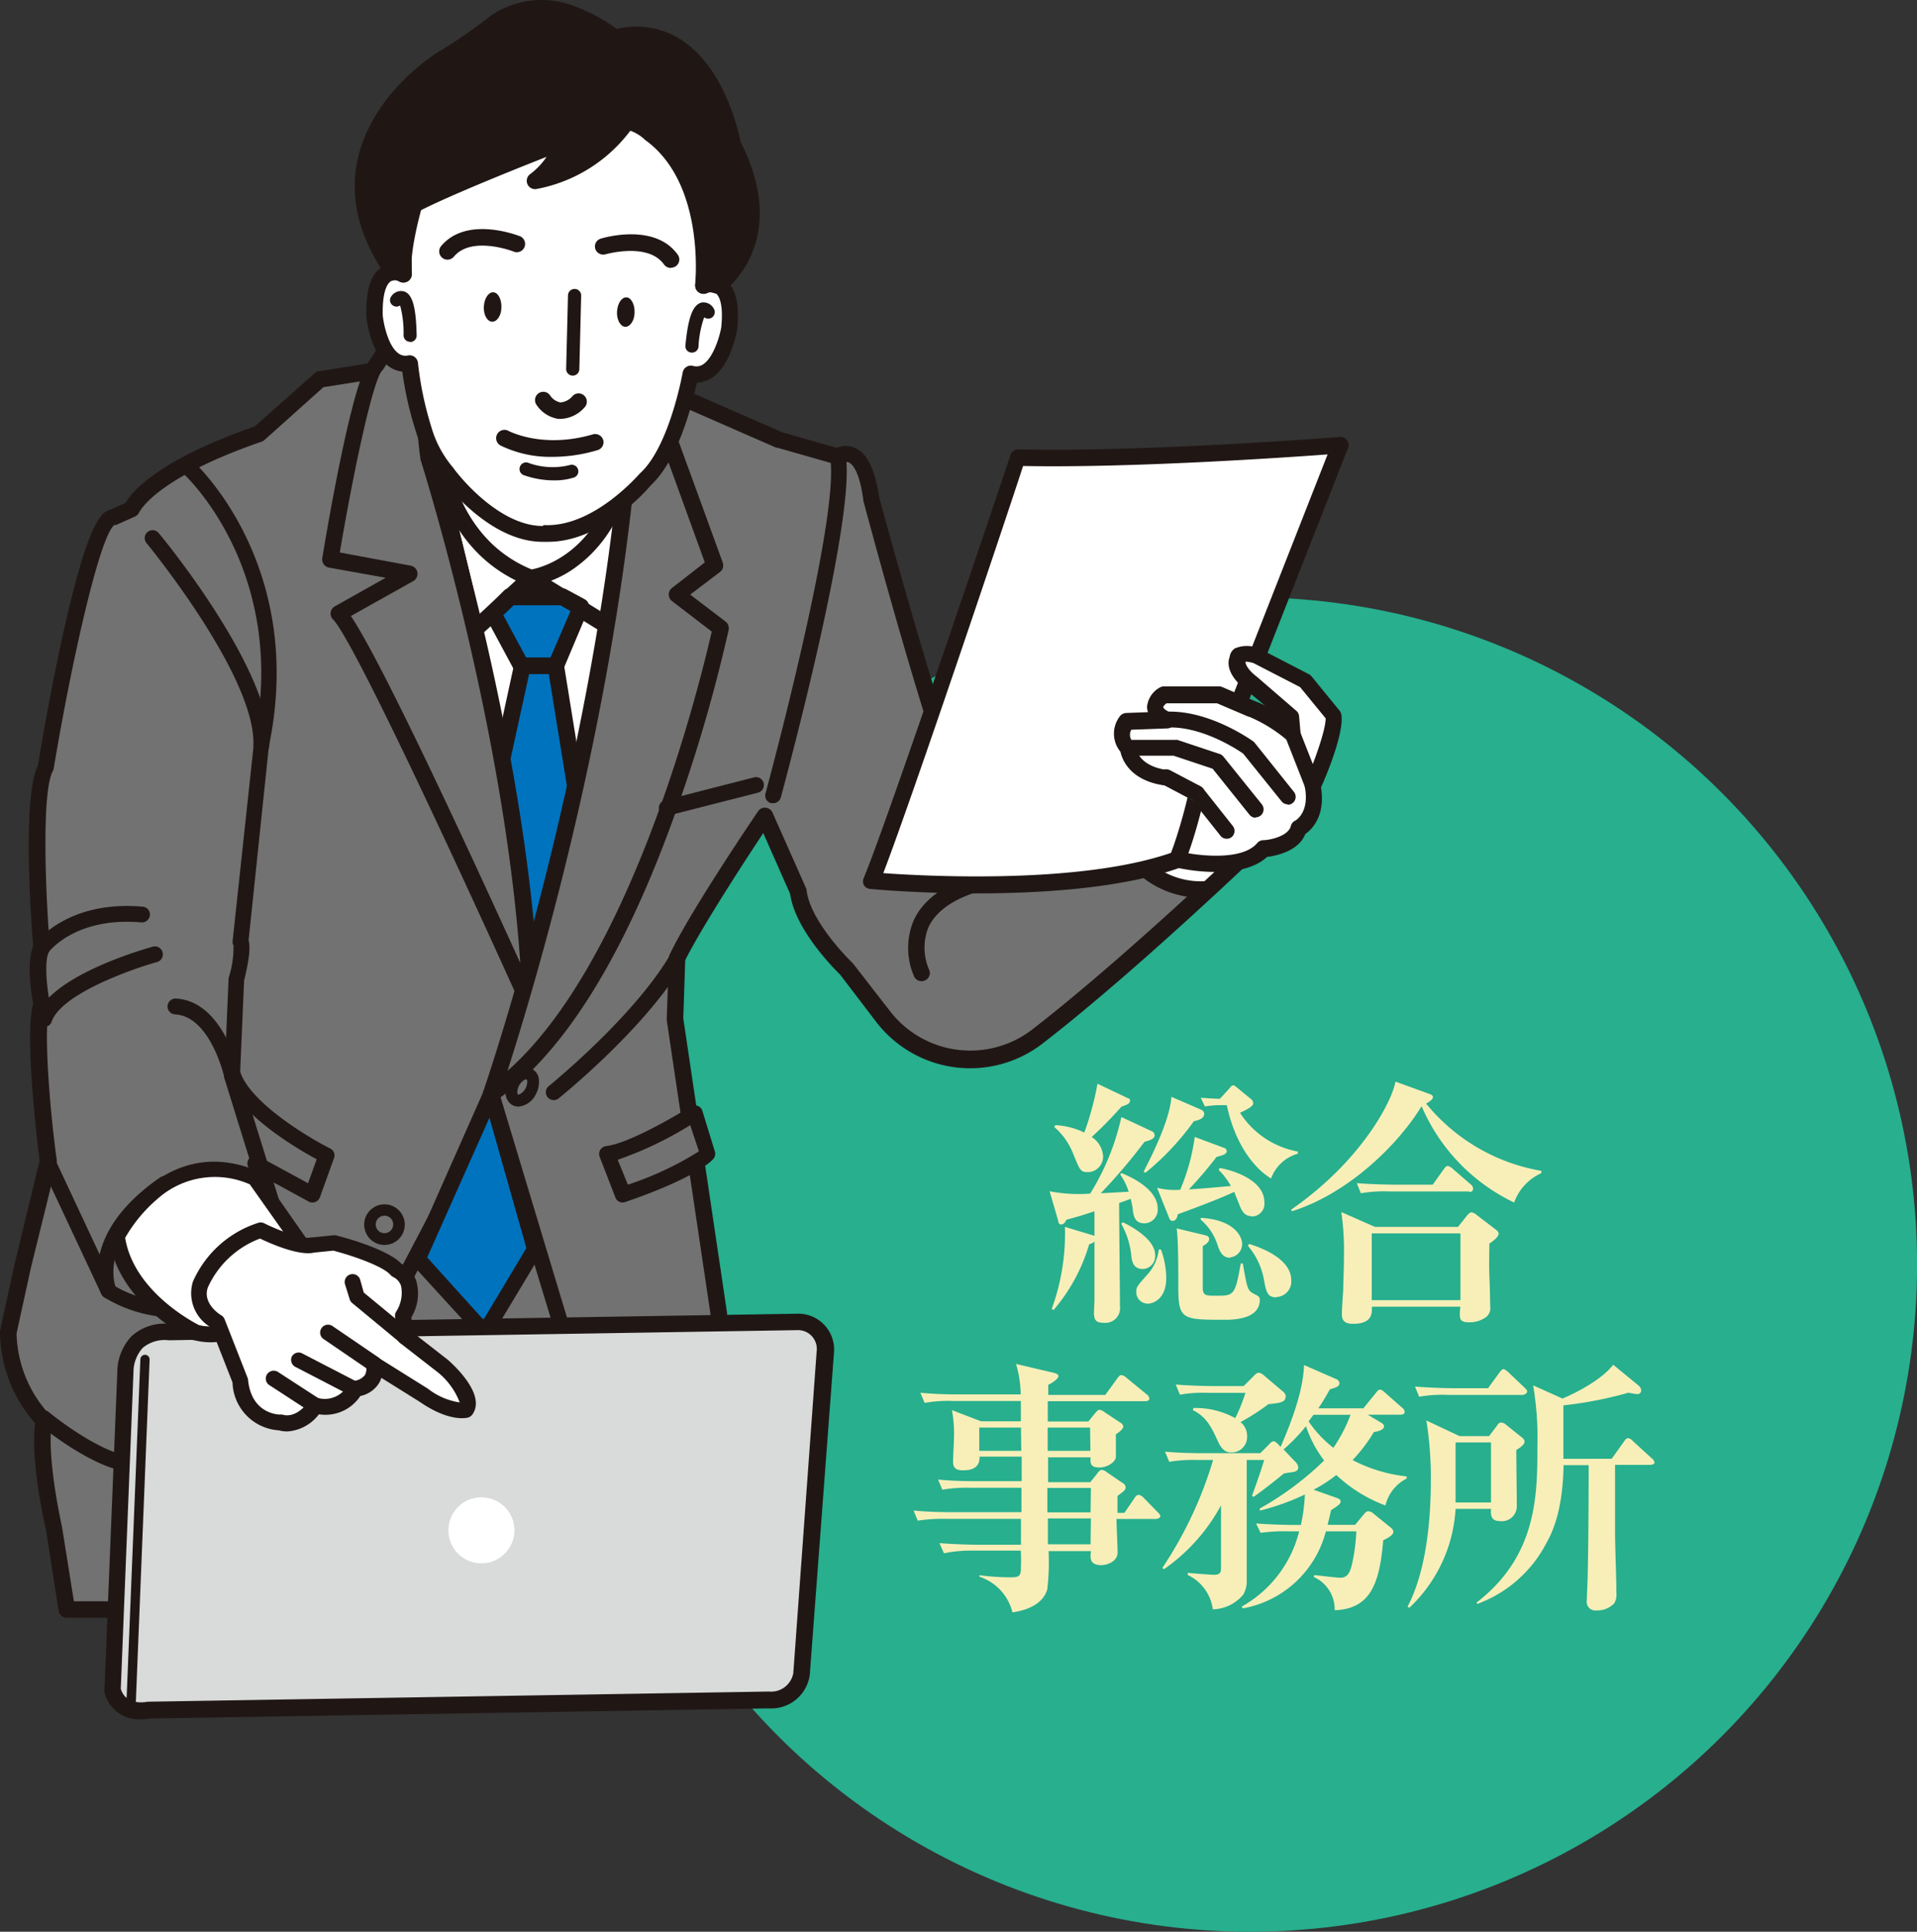 <svg xmlns="http://www.w3.org/2000/svg" xmlns:xlink="http://www.w3.org/1999/xlink" viewBox="0 0 188.87 190.28"><rect x="0" y="0" width="188.87" height="190.28" fill="#333333" stroke="none"/><defs><style>.cls-1{fill:none;}.cls-2{fill:#27af8e;}.cls-3{fill:#727272;}.cls-4{fill:#201715;}.cls-5{fill:#fff;}.cls-6{clip-path:url(#clip-path);}.cls-7{fill:#0073bf;}.cls-8{fill:#d9dada;}.cls-9{fill:#f8efb8;}</style><clipPath id="clip-path"><path class="cls-1" d="M52.29,99.14A298.4,298.4,0,0,0,41.71,42.2l21.49.52S55.17,92.55,52.29,99.14Z"/></clipPath></defs><g id="レイヤー_2" data-name="レイヤー 2"><g id="レイヤー_1-2" data-name="レイヤー 1"><circle class="cls-2" cx="123.16" cy="124.56" r="65.72"/><path class="cls-3" d="M25.52,42.72l6-5.35,11.73-1.85L66.91,39l9.88,4.32L82.56,45s2.47-1.85,3.29,4.12c0,0,9.27,34.59,12.15,36.85,0,0,13.64-5.81,14.46-2.72l12.36-1.09s-12.89,12.43-22.57,19.93a10.84,10.84,0,0,1-15.2-1.92l-3.67-4.73s-4.32-4.11-4.73-7.61l-3.3-7.42s-6.59,9.68-8.65,14l-.2,6,4.32,29-2.47,25.74-.41,3.39H6.58l-1.23-7.92s-1.65-7-1-10.71a13,13,0,0,1-3.5-8.65l1.44-6.59,2.47-10.29s-1.65-13-.62-15.45c0,0-.82-4.11,0-5.55,0,0-1.23-14.83.41-17.71,0,0,3.91-24.09,6.59-24.71L13,50.14S14.2,46.64,25.52,42.72Z"/><path class="cls-4" d="M67.94,159.36H6.58a.83.83,0,0,1-.81-.69l-1.23-7.93c-.06-.22-1.56-6.67-1.09-10.56A13.74,13.74,0,0,1,0,131.26a.88.88,0,0,1,0-.17l1.44-6.59L3.9,114.33c-.23-1.84-1.51-12.51-.63-15.45-.19-1-.67-4.07,0-5.66-.19-2.29-1.1-14.66.46-17.81.15-.92,1.08-6.48,2.27-12,2.65-12.28,4.06-13,4.84-13.19l1.51-.67C13,48.45,15.48,45.35,25.1,42L31,36.76a.81.81,0,0,1,.42-.19L43.1,34.71h.25L67,38.21a.83.83,0,0,1,.21.06l9.83,4.3,5.39,1.54a2.21,2.21,0,0,1,1.78,0c1.23.51,2,2.11,2.41,4.87C90.05,61.61,96,81.84,98.21,85c2.75-1.14,11.29-4.49,14-3.15a2.08,2.08,0,0,1,.69.54l11.82-1a.8.8,0,0,1,.81.48.83.83,0,0,1-.17.92c-.13.13-13,12.55-22.64,20a11.67,11.67,0,0,1-16.34-2.06L82.77,96c-.49-.48-4.42-4.38-4.92-7.94l-2.65-6c-1.79,2.7-6,9.16-7.69,12.52l-.19,5.73,4.31,29a.67.67,0,0,1,0,.2l-2.47,25.73-.41,3.42A.82.82,0,0,1,67.94,159.36ZM7.28,157.73H67.22l.32-2.68L70,129.43,65.69,100.5a.76.76,0,0,1,0-.15l.21-6a.76.76,0,0,1,.08-.33c2.06-4.33,8.44-13.71,8.71-14.11a.79.79,0,0,1,.74-.35.83.83,0,0,1,.68.48l3.29,7.41a.73.73,0,0,1,.07.24c.37,3.16,4.44,7.08,4.48,7.12l.09.09,3.67,4.73a10,10,0,0,0,14,1.77c7.49-5.79,17-14.66,20.82-18.26l-10,.88a.81.81,0,0,1-.86-.6s0-.08-.15-.14c-1.68-.82-8.74,1.5-13.21,3.4a.81.81,0,0,1-.82-.1c-3-2.32-10.88-31.47-12.44-37.29a.36.36,0,0,0,0-.1c-.41-3-1.19-3.54-1.42-3.64a.66.66,0,0,0-.59.07.83.83,0,0,1-.7.12l-5.76-1.64-.1,0-9.79-4.28L43.24,36.34l-11.38,1.8-5.79,5.19a.81.81,0,0,1-.28.17c-10.58,3.65-12,6.9-12.06,6.93a.86.86,0,0,1-.43.45l-1.86.83-.15,0c-1.39.85-4.19,13.14-6,24a.79.79,0,0,1-.1.27C4.12,78,4.45,87.67,4.92,93.31a.77.77,0,0,1-.1.47c-.46.81-.23,3.41.09,5a.79.79,0,0,1,0,.48c-.69,1.65,0,10.09.68,15a1,1,0,0,1,0,.3L3.05,124.86l-1.42,6.49a12.21,12.21,0,0,0,3.26,8,.81.81,0,0,1,.23.72c-.58,3.5,1,10.32,1,10.39Zm18.24-115h0Z"/><path class="cls-5" d="M52.29,99.14A298.4,298.4,0,0,0,41.71,42.2l21.49.52S55.17,92.55,52.29,99.14Z"/><path class="cls-4" d="M52.29,100h-.14a.82.82,0,0,1-.67-.75A300.7,300.7,0,0,0,40.93,42.43a.77.77,0,0,1,.13-.72.85.85,0,0,1,.67-.32l21.49.52a.79.79,0,0,1,.61.29.81.81,0,0,1,.18.65c-.33,2-8.08,50-11,56.62A.82.82,0,0,1,52.29,100ZM42.8,43.05A306.87,306.87,0,0,1,52.73,94.9c3.1-12.3,8.55-45.42,9.52-51.38Z"/><path class="cls-4" d="M47.14,62.48a.79.79,0,0,1-.6-.26.82.82,0,0,1,.05-1.15l5.15-4.74a.81.81,0,0,1,1-.09l7,4.32A.82.82,0,1,1,58.86,62l-6.47-4L47.7,62.27A.85.85,0,0,1,47.14,62.48Z"/><g class="cls-6"><polygon class="cls-7" points="51.47 65.78 48.59 60.43 50.23 58.78 55.38 58.78 57.23 59.81 54.76 65.58 51.47 65.78"/><path class="cls-4" d="M51.47,66.6a.81.81,0,0,1-.72-.43l-2.88-5.35a.8.8,0,0,1,.14-1l1.64-1.64a.82.82,0,0,1,.58-.24h5.15a.82.82,0,0,1,.4.1l1.85,1a.81.81,0,0,1,.35,1L55.51,65.9a.82.82,0,0,1-.7.49l-3.29.21Zm-1.88-6,2.35,4.36,2.27-.14,2-4.63-1-.57h-4.6Z"/><path class="cls-7" d="M57,79.58l-2.27-14H51.47l-2.06,9.47,3.09,26.77S56.82,85.55,57,79.58Z"/><path class="cls-4" d="M52.5,102.63h-.06a.81.81,0,0,1-.75-.72L48.6,75.14a.77.77,0,0,1,0-.26l2.06-9.47a.81.81,0,0,1,.8-.65h3.29a.83.83,0,0,1,.81.69l2.26,14a.86.86,0,0,1,0,.16c-.2,6-4.38,21.75-4.55,22.42A.82.82,0,0,1,52.5,102.63ZM50.23,75.09,52.8,97.32c1.28-5.2,3.25-13.73,3.41-17.69L54.07,66.4H52.13Z"/></g><path class="cls-4" d="M52.29,100h-.14a.82.82,0,0,1-.67-.75A300.7,300.7,0,0,0,40.93,42.43a.77.77,0,0,1,.13-.72.85.85,0,0,1,.67-.32l21.49.52a.79.79,0,0,1,.61.29.81.81,0,0,1,.18.65c-.33,2-8.08,50-11,56.62A.82.82,0,0,1,52.29,100ZM42.8,43.05A306.87,306.87,0,0,1,52.73,94.9c3.1-12.3,8.55-45.42,9.52-51.38Z"/><path class="cls-3" d="M42.2,45s9.27,29,10.09,54.15c0,0-16.27-36.24-18.94-38.71l7-3.91-7.83-1.44s2.89-17.5,4.53-19.15l1.86-2.88,2.67,2.06S41.79,42.52,42.2,45Z"/><path class="cls-4" d="M52.29,100a.82.82,0,0,1-.74-.48C45,85,34.67,62.76,32.79,61A.82.82,0,0,1,33,59.72l5-2.81-5.59-1a.82.82,0,0,1-.66-.93c.68-4.11,3-17.5,4.68-19.51l1.82-2.83a.79.79,0,0,1,.55-.37.83.83,0,0,1,.64.16l2.67,2.06a.81.81,0,0,1,.32.62c0,.08.21,7.28.6,9.72.46,1.48,9.31,29.9,10.11,54.31a.83.83,0,0,1-.63.83ZM34.57,60.68c3.22,4.76,12.6,25.18,16.69,34.18-1.62-23.64-9.75-49.35-9.84-49.62a.5.5,0,0,1,0-.12c-.37-2.19-.57-8-.62-9.6l-1.67-1.28-1.37,2.13a.76.76,0,0,1-.11.14c-.89.9-2.78,9.67-4.17,17.91l7,1.3a.82.82,0,0,1,.25,1.51Z"/><path class="cls-3" d="M64.44,39.22l6,16.48L66.7,58.58,71,61.87s-7.41,35.42-22.65,45.92c0,0,10.71-30.68,13.59-63.62Z"/><path class="cls-4" d="M48.38,108.6a.83.83,0,0,1-.5-.16.82.82,0,0,1-.27-.92c.1-.31,10.7-31,13.55-63.43a.6.6,0,0,1,.08-.29l2.47-4.94a.8.8,0,0,1,.78-.45.83.83,0,0,1,.72.54l6,16.47a.82.82,0,0,1-.27.92L68,58.57l3.48,2.65a.83.83,0,0,1,.31.82,152.63,152.63,0,0,1-5.65,19.14c-5,13.65-10.88,22.83-17.34,27.28A.78.78,0,0,1,48.38,108.6ZM62.77,44.39C60.37,71.54,52.6,97.4,50,105.48c12.48-11,19.19-39.16,20.12-43.27l-3.91-3a.82.82,0,0,1-.32-.65.8.8,0,0,1,.31-.64l3.24-2.52L64.32,41.29Z"/><path class="cls-5" d="M42.82,39.43s-1,13.38,9.47,17.5c0,0,8.24-1,9.68-12.76Z"/><path class="cls-4" d="M52.29,57.75a.8.8,0,0,1-.3-.06C41.06,53.4,42,39.51,42,39.37a.8.8,0,0,1,.33-.6.82.82,0,0,1,.68-.13l19.14,4.73a.83.83,0,0,1,.62.9c-.78,6.34-3.53,9.66-5.69,11.33a10.48,10.48,0,0,1-4.7,2.14ZM43.61,40.47c0,3,.76,12.33,8.77,15.62,1.19-.23,7.24-1.87,8.68-11.31Z"/><path class="cls-4" d="M54.19,39.46h-.26A3.16,3.16,0,0,1,51.76,38a.82.82,0,0,1,1.38-.87,1.51,1.51,0,0,0,1,.66,1.66,1.66,0,0,0,1.25-.66.82.82,0,1,1,1.17,1.14A3.27,3.27,0,0,1,54.19,39.46Z"/><path class="cls-5" d="M69.3,28.08l.41-4.51c0-7.48-3.36-11.16-7-12.94A17.79,17.79,0,0,0,55.22,9c-4.52-.3-14.51.52-15.54,13.4L39.74,27s-3-1.62-2.87,4.08c0,0,.5,5.25,3.46,4.73a33.64,33.64,0,0,0,1.38,6.44A11.69,11.69,0,0,0,44,46.47s4.43,6.14,9.57,6.07c5.33.29,10-5.32,10-5.32C66.71,44.38,68,36.81,68,36.81c2.91.74,3.81-4.45,3.81-4.45C72.41,26.69,69.3,28.08,69.3,28.08Z"/><path class="cls-4" d="M54,53.37l-.45,0h-.1c-5.22,0-9.6-5.74-10.05-6.35a12.31,12.31,0,0,1-2.43-4.54,33.28,33.28,0,0,1-1.33-5.87,2.86,2.86,0,0,1-1.4-.57c-1.76-1.35-2.12-4.55-2.15-4.92-.06-2.59.45-4.16,1.58-4.84a2.17,2.17,0,0,1,1.27-.33l0-3.5v-.07C40,8.68,50.71,7.9,55.28,8.21A18.7,18.7,0,0,1,63,9.89c3.4,1.65,7.46,5.36,7.49,13.67v.08l-.31,3.48a2.36,2.36,0,0,1,1.24.42c1.07.77,1.46,2.37,1.21,4.9-.07.42-.66,3.59-2.52,4.8a3,3,0,0,1-1.45.46c-.43,2-1.82,7.59-4.53,10.09C63.67,48.36,59.25,53.37,54,53.37Zm-.42-1.65c4.91.26,9.35-5,9.39-5l.08-.09c2.9-2.61,4.2-9.87,4.21-9.94a.81.81,0,0,1,.36-.54.79.79,0,0,1,.65-.11,1.19,1.19,0,0,0,1-.15c1.07-.7,1.67-2.92,1.79-3.65.25-2.47-.29-3.17-.54-3.35a1,1,0,0,0-.88,0,.82.82,0,0,1-.8-.1.8.8,0,0,1-.33-.73l.4-4.47c0-6-2.24-10.07-6.57-12.17a17.12,17.12,0,0,0-7.1-1.52c-5.12-.34-13.77.85-14.73,12.61l.07,4.49a.83.83,0,0,1-.4.71.81.81,0,0,1-.81,0h0a1,1,0,0,0-.87,0c-.26.17-.85.82-.79,3.36.07.73.49,2.94,1.51,3.71a1.16,1.16,0,0,0,1,.23.81.81,0,0,1,.64.16.83.83,0,0,1,.32.57A33.06,33.06,0,0,0,42.48,42a10.72,10.72,0,0,0,2.11,4l.07.08c0,.06,4.2,5.73,8.81,5.73Z"/><path class="cls-5" d="M39.07,29.56s1.22-1.73,1.34,3.46"/><path class="cls-4" d="M40.41,33.67a.64.64,0,0,1-.65-.64,10.3,10.3,0,0,0-.34-2.94.63.63,0,0,1-.71,0,.62.62,0,0,1-.17-.88,1.15,1.15,0,0,1,1.25-.51c.84.25,1.2,1.51,1.26,4.33a.64.64,0,0,1-.63.66Z"/><path class="cls-4" d="M39.74,27l-1.26-.62h0C30.11,13.77,43.79,5.68,43.79,5.68a50.7,50.7,0,0,0,5.07-3.52c5.35-3.77,11.72,1.57,11.72,1.57C69.94,1.42,72.2,14.17,72.2,14.17c4.94,9.6-1.45,13.93-1.45,13.93-1.49-.46-1.45,0-1.45,0s1.16-10.36-5.24-15a4.78,4.78,0,0,0-4.2-1.25s-3.56-2.88-8.5,0c0,0-9.72,7-10.43,7.75C40.93,19.61,39.48,24.32,39.74,27Z"/><path class="cls-4" d="M70.75,28.92a.67.67,0,0,1-.24,0,4.58,4.58,0,0,0-.7-.17.73.73,0,0,1-.52.18.8.8,0,0,1-.8-.74.74.74,0,0,1,0-.21c.08-.79.8-10.06-4.91-14.18l-.1-.09a4,4,0,0,0-3.42-1,.79.79,0,0,1-.71-.16c-.13-.1-3.2-2.45-7.54.07-3.52,2.55-9.13,6.65-10.17,7.52-.26.93-1.3,4.68-1.09,6.81a.82.82,0,0,1-1.17.81l-1.27-.62a.92.92,0,0,1-.31-.28c-2.52-3.79-3.38-7.57-2.54-11.26C36.76,9,43.1,5.14,43.37,5a47.7,47.7,0,0,0,5-3.47A8.93,8.93,0,0,1,57,.77a16,16,0,0,1,3.76,2.08,8.2,8.2,0,0,1,6.39,1.09c4.24,2.76,5.61,9,5.81,10,5.1,10.05-1.7,14.82-1.77,14.87A.86.86,0,0,1,70.75,28.92Zm-.56-1.8.39.09c1.12-1,4.87-4.92.89-12.66a1,1,0,0,1-.08-.24c0-.06-1.19-6.46-5.11-9a6.78,6.78,0,0,0-5.5-.77.81.81,0,0,1-.72-.17c-.06-.05-6-4.9-10.73-1.53a48,48,0,0,1-5.18,3.58s-6,3.6-7.3,9.49c-.7,3.11,0,6.34,2.07,9.61a32.47,32.47,0,0,1,1.23-6.14.73.73,0,0,1,.19-.33c.73-.74,8.91-6.66,10.55-7.84l.06,0c4.54-2.66,8-.88,9.09-.18a5.65,5.65,0,0,1,4.55,1.5C70.09,16.49,70.3,24.28,70.19,27.12Z"/><path class="cls-4" d="M66.09,26.39a.8.8,0,0,1-.67-.34c-1.58-2.21-5.73-1-5.77-1a.82.82,0,0,1-1-.54.8.8,0,0,1,.53-1c.22-.07,5.32-1.6,7.59,1.57a.81.81,0,0,1-.66,1.29Z"/><path class="cls-4" d="M62.52,30.78c0,.8-.45,1.43-.92,1.41s-.85-.68-.81-1.48.44-1.43.92-1.42S62.55,30,62.52,30.78Z"/><path class="cls-4" d="M44.09,25.58a.78.78,0,0,1-.52-.19.81.81,0,0,1-.11-1.15c2.51-3,7.48-1.07,7.69-1a.82.82,0,1,1-.6,1.52s-4.09-1.57-5.83.52A.85.85,0,0,1,44.09,25.58Z"/><path class="cls-4" d="M49.4,30.28c0,.8-.44,1.43-.92,1.41s-.85-.68-.81-1.48.44-1.43.92-1.42S49.43,29.48,49.4,30.28Z"/><path class="cls-4" d="M55.26,41.26H55a3.16,3.16,0,0,1-2.16-1.41.82.82,0,0,1,.25-1.13.81.81,0,0,1,1.12.25,1.61,1.61,0,0,0,1,.67A1.73,1.73,0,0,0,56.42,39a.81.81,0,1,1,1.17,1.13A3.27,3.27,0,0,1,55.26,41.26Z"/><path class="cls-5" d="M69.77,30.73s-1.09-1.82-1.6,3.35"/><path class="cls-4" d="M68.17,34.73h-.06a.63.63,0,0,1-.58-.7c.27-2.81.73-4,1.59-4.23a1.16,1.16,0,0,1,1.21.61.66.66,0,0,1-.22.89.65.65,0,0,1-.73-.05,10.05,10.05,0,0,0-.56,2.9A.64.64,0,0,1,68.17,34.73Z"/><line class="cls-4" x1="56.59" y1="29.12" x2="56.41" y2="36.34"/><path class="cls-4" d="M56.41,37h0a.65.65,0,0,1-.63-.66l.18-7.23a.65.65,0,0,1,1.3,0l-.18,7.22A.65.65,0,0,1,56.41,37Z"/><path class="cls-4" d="M54.5,45a11.23,11.23,0,0,1-5.13-1.09.82.82,0,1,1,.79-1.43c.06,0,3.32,1.75,8.27.3a.83.83,0,0,1,1,.56.81.81,0,0,1-.56,1A15.49,15.49,0,0,1,54.5,45Z"/><path class="cls-5" d="M51.91,46.23a7.75,7.75,0,0,0,4.38.2"/><path class="cls-4" d="M54.57,47.32a9,9,0,0,1-2.89-.49.65.65,0,1,1,.45-1.21,7,7,0,0,0,4,.19.65.65,0,0,1,.82.42.64.64,0,0,1-.42.81A6.25,6.25,0,0,1,54.57,47.32Z"/><path class="cls-4" d="M63.41,8.75s-2.47,7.62-10.71,9.06a8.63,8.63,0,0,0,2.89-3.91s-14,5.35-16.06,7l7.2-12.77S62.76,4.41,63.41,8.75Z"/><path class="cls-4" d="M39.53,21.72a.83.83,0,0,1-.72-1.22L46,7.73a.79.79,0,0,1,.53-.39c1.31-.31,12.92-2.91,16.5-.48a2.58,2.58,0,0,1,1.17,1.77.92.92,0,0,1,0,.37,15,15,0,0,1-11.35,9.62.82.82,0,0,1-.59-1.49,6.9,6.9,0,0,0,1.59-1.68c-4.64,1.82-12.43,5-13.81,6.09A.77.77,0,0,1,39.53,21.72ZM47.26,8.85l-5.61,10c4.45-2.13,12.51-5.23,13.64-5.66a.8.8,0,0,1,.87.18.83.83,0,0,1,.19.87,10.77,10.77,0,0,1-1.06,2A13.56,13.56,0,0,0,62.56,8.7a1,1,0,0,0-.43-.49C59.68,6.54,50.89,8,47.26,8.85Z"/><path class="cls-4" d="M76.18,79.12l-.21,0a.78.78,0,0,1-.54-1c.07-.27,7.35-27.08,6.36-33a.78.78,0,0,1,.64-.9.77.77,0,0,1,.89.64c1.05,6.27-6.09,32.57-6.39,33.69A.78.78,0,0,1,76.18,79.12Z"/><path class="cls-4" d="M27.58,122a.77.77,0,0,1-.74-.55l-4.73-15.23a.84.84,0,0,1,0-.27l.41-9.47a.4.4,0,0,1,0-.15A9.36,9.36,0,0,0,23,93.12a.75.75,0,0,1-.08-.44L25,73.32a.25.25,0,0,1,0-.08c3.56-17-6.86-26.55-7-26.64a.79.79,0,0,1-.07-1.1.78.78,0,0,1,1.1-.06c.11.1,11.19,10.17,7.46,28.08l-2,19.12c.16.54.14,1.6-.44,3.94l-.4,9.25,4.7,15.11a.78.78,0,0,1-.52,1A.59.59,0,0,1,27.58,122ZM23.12,93.31Zm0,0,0,0Zm0,0Z"/><path class="cls-4" d="M25.73,74.18h0a.78.78,0,0,1-.76-.8c.2-6.83-10.43-19.75-10.53-19.88a.77.77,0,1,1,1.19-1c.46.54,11.11,13.5,10.9,20.92A.78.78,0,0,1,25.73,74.18Z"/><path class="cls-4" d="M4.11,94.15a.78.78,0,0,1-.63-1.24c.13-.17,3.23-4.25,10.58-3.6a.77.77,0,0,1,.71.84.79.79,0,0,1-.84.71c-6.44-.57-9.09,2.83-9.2,3A.77.77,0,0,1,4.11,94.15Z"/><path class="cls-4" d="M4.32,101.15a.73.73,0,0,1-.25,0,.76.76,0,0,1-.49-1c1.33-4,10.41-6.6,11.44-6.89a.78.78,0,0,1,1,.55.78.78,0,0,1-.54.95c-2.58.72-9.48,3.17-10.39,5.88A.76.76,0,0,1,4.32,101.15Z"/><path class="cls-4" d="M22.85,106.71a.77.77,0,0,1-.76-.61c0-.06-1.37-6-4.84-6.18a.78.78,0,0,1,.08-1.56c4.65.24,6.21,7.12,6.28,7.41a.78.78,0,0,1-.6.92A.44.44,0,0,1,22.85,106.71Z"/><path class="cls-4" d="M17.25,129.78a13.57,13.57,0,0,1-7-2,.76.76,0,0,1-.27-.32L4,114.71a.79.79,0,0,1,.38-1,.78.78,0,0,1,1,.38l5.88,12.56a11.46,11.46,0,0,0,10.78.46.77.77,0,0,1,1,.34.78.78,0,0,1-.35,1.05A12.32,12.32,0,0,1,17.25,129.78Z"/><line class="cls-5" x1="55.79" y1="132.19" x2="48.38" y2="107.79"/><path class="cls-4" d="M55.79,133a.77.77,0,0,1-.74-.55L47.63,108a.79.79,0,0,1,.52-1,.78.78,0,0,1,1,.52L56.53,132a.77.77,0,0,1-.51,1A.91.91,0,0,1,55.79,133Z"/><line class="cls-5" x1="48.38" y1="109.64" x2="38.65" y2="128.17"/><path class="cls-4" d="M38.65,129a.77.77,0,0,1-.36-.09.78.78,0,0,1-.33-1.05l9.73-18.53a.78.78,0,1,1,1.38.72l-9.73,18.53A.77.77,0,0,1,38.65,129Z"/><line class="cls-5" x1="74.53" y1="77.32" x2="65.67" y2="79.58"/><path class="cls-4" d="M65.67,80.36a.78.78,0,0,1-.19-1.53l8.86-2.27a.78.78,0,0,1,.38,1.51l-8.85,2.26A.69.69,0,0,1,65.67,80.36Z"/><polygon class="cls-7" points="47.76 131.26 41.17 124.06 48.38 107.79 52.7 123.03 47.76 131.26 47.76 131.26"/><path class="cls-4" d="M47.76,132a.77.77,0,0,1-.57-.25l-6.59-7.21a.79.79,0,0,1-.14-.84l7.21-16.27a.76.76,0,0,1,.76-.46.79.79,0,0,1,.7.57l4.32,15.23a.79.79,0,0,1-.08.62l-4.94,8.23a.78.78,0,0,1-.59.37Zm-5.67-8.14L47.63,130l4.23-7.06-3.64-12.84Z"/><path class="cls-4" d="M54.56,108.36a.78.78,0,0,1-.61-.29.77.77,0,0,1,.12-1.09c.08-.07,8.37-6.78,12-13a.78.78,0,0,1,1.35.79c-3.74,6.43-12,13.11-12.34,13.39A.78.78,0,0,1,54.56,108.36Z"/><path class="cls-4" d="M30.77,118.45a.74.74,0,0,1-.37-.1l-5.66-3.08a.78.78,0,0,1,.74-1.37l4.87,2.65.85-2.36c-2.23-1.2-9-5.18-9.23-9.3a.78.78,0,1,1,1.55-.07c.15,3.17,6.54,7.06,9,8.3a.76.76,0,0,1,.39.95l-1.39,3.86a.79.79,0,0,1-.46.47A.87.87,0,0,1,30.77,118.45Z"/><path class="cls-4" d="M51.07,109a1.2,1.2,0,0,1-.59-.15,1.38,1.38,0,0,1-.67-1.16,2.59,2.59,0,0,1,1.29-2.33,1.29,1.29,0,0,1,2,1.1,2.49,2.49,0,0,1-.32,1.35h0A2.1,2.1,0,0,1,51.07,109Zm.77-2.68a.55.55,0,0,0-.19.06,1.51,1.51,0,0,0-.5.53,1.4,1.4,0,0,0-.18.7c0,.14.05.21.07.22s.45-.1.72-.59a1.35,1.35,0,0,0,.18-.7c0-.14,0-.2-.07-.21S51.86,106.35,51.84,106.35Zm.43,1.21Z"/><path class="cls-4" d="M37.88,122.63a2,2,0,1,1,2-2A2,2,0,0,1,37.88,122.63Zm0-2.88a.86.86,0,1,0,.86.86A.85.85,0,0,0,37.88,119.75Z"/><path class="cls-4" d="M13.17,145c-3.64,0-9.12-4.52-9.35-4.71a.77.77,0,0,1-.1-1.09.78.78,0,0,1,1.09-.11c1.46,1.21,5.81,4.35,8.36,4.35a.78.78,0,0,1,0,1.56Z"/><path class="cls-4" d="M10.7,127.92a.8.8,0,0,1-.72-.47c-.1-.24-2.37-5.85,5.84-11.5a.78.78,0,0,1,.88,1.28c-7.11,4.89-5.36,9.42-5.28,9.61a.79.79,0,0,1-.42,1A.8.8,0,0,1,10.7,127.92Z"/><path class="cls-8" d="M11.08,166.48l1.26-31.31a3.8,3.8,0,0,1,4.28-3.95l62-1a2.7,2.7,0,0,1,2.64,3L79,164.94a3,3,0,0,1-3.18,2.53l-61.08,1S11.74,169.12,11.08,166.48Z"/><path class="cls-4" d="M13.9,169.35a3.46,3.46,0,0,1-3.61-2.67,1,1,0,0,1,0-.23l1.27-31.31a5.17,5.17,0,0,1,1.4-3.52,4.85,4.85,0,0,1,3.74-1.22l62-1a3.53,3.53,0,0,1,3.47,3.79L79.78,165a3.83,3.83,0,0,1-4,3.28l-61,1A4.66,4.66,0,0,1,13.9,169.35Zm-2-3c.5,1.67,2.41,1.32,2.63,1.27l.16,0,61.07-1a2.22,2.22,0,0,0,2.4-1.82l2.3-31.69a1.85,1.85,0,0,0-1.83-2.09l-62,1a3.35,3.35,0,0,0-2.57.75,3.58,3.58,0,0,0-.91,2.38Z"/><path class="cls-5" d="M11.52,121.79s4.74-9.47,13.59-5.77l4.33,6.18s-3.5,10.71-10.09,9.06C19.35,131.26,12.35,128,11.52,121.79Z"/><path class="cls-4" d="M20.74,132.22a6.91,6.91,0,0,1-1.58-.2A.59.59,0,0,1,19,132c-.31-.14-7.4-3.55-8.27-10.07a.79.79,0,0,1,.08-.45c.05-.1,5.17-10.07,14.58-6.13a.75.75,0,0,1,.34.27l4.32,6.18a.79.79,0,0,1,.11.68C30,122.87,26.9,132.22,20.74,132.22Zm-1.13-1.69c5.13,1.19,8.3-6.44,9-8.21l-4-5.66a8.49,8.49,0,0,0-9.08,1.42,14.62,14.62,0,0,0-3.2,3.85C13.19,127.15,18.93,130.18,19.61,130.53Z"/><path class="cls-5" d="M19.76,126.53a9.85,9.85,0,0,1,6-5.36s3.71,1.85,5.15,1.44l2.06-.2s4.94,1.23,6.17,2.67c0,0,2.47,1,.62,4.53l.21,2.06,3.7,2.89s3.3,2.88,2.27,4.32c0,0-1.44.41-4.12-1.44l-4.94-3.09s.62,2.06-1.85,2.47a3.35,3.35,0,0,1-3.92,1.65s-1.44,2.26-3.5,1.64c0,0-3.5,0-3.91-4.11l-2.26-5.77S18.94,128.79,19.76,126.53Z"/><path class="cls-4" d="M28.31,141a3.13,3.13,0,0,1-.84-.11,4.87,4.87,0,0,1-4.56-4.71l-2.13-5.43A3.89,3.89,0,0,1,19,126.26v0a10.52,10.52,0,0,1,6.48-5.82.79.79,0,0,1,.56.06c1.38.69,3.8,1.61,4.58,1.39a.35.35,0,0,1,.14,0l2.06-.21a1.1,1.1,0,0,1,.26,0c.52.13,5,1.28,6.47,2.8A3.1,3.1,0,0,1,41,126.12a4.57,4.57,0,0,1-.47,3.64l.15,1.5,3.44,2.68c.67.59,3.79,3.47,2.42,5.39a.8.8,0,0,1-.42.3c-.18.05-1.88.45-4.77-1.55l-3.78-2.36a2.06,2.06,0,0,1-.26.57,2.84,2.84,0,0,1-1.81,1.22,4.12,4.12,0,0,1-4.08,1.8A4.24,4.24,0,0,1,28.31,141Zm-7.83-14.19c-.57,1.61,1.24,2.71,1.32,2.75a.79.79,0,0,1,.33.39l2.26,5.76a.54.54,0,0,1,.05.21c.33,3.28,2.86,3.41,3.15,3.42a.83.83,0,0,1,.22,0c1.46.44,2.61-1.3,2.62-1.32a.76.76,0,0,1,.82-.34,2.55,2.55,0,0,0,3-1.22.79.79,0,0,1,.58-.44,1.56,1.56,0,0,0,1.12-.57,1.3,1.3,0,0,0,.11-.92.79.79,0,0,1,.29-.83.77.77,0,0,1,.87,0l4.94,3.09a6.68,6.68,0,0,0,3.13,1.35,7,7,0,0,0-2.2-3l-3.67-2.85a.78.78,0,0,1-.3-.54l-.2-2.06a.75.75,0,0,1,.08-.44,3.42,3.42,0,0,0,.51-2.59,1.47,1.47,0,0,0-.75-.86.94.94,0,0,1-.28-.21c-.76-.89-3.81-1.92-5.64-2.4l-1.87.19c-1.5.36-4.31-.88-5.35-1.38A9.2,9.2,0,0,0,20.48,126.81Z"/><path class="cls-4" d="M39.94,132.45a.79.79,0,0,1-.5-.18l-4.73-3.91a.75.75,0,0,1-.26-.39L34,126.53a.78.78,0,1,1,1.5-.42l.34,1.21,4.55,3.75a.79.79,0,0,1,.11,1.1A.81.81,0,0,1,39.94,132.45Z"/><path class="cls-4" d="M36.85,135.13a.79.79,0,0,1-.44-.14l-4.53-3.09a.77.77,0,0,1-.2-1.08.78.78,0,0,1,1.08-.2l4.53,3.09a.78.78,0,0,1,.2,1.08A.77.77,0,0,1,36.85,135.13Z"/><path class="cls-4" d="M35,137.6a.74.74,0,0,1-.36-.09l-5.56-2.88a.78.78,0,0,1-.33-1,.76.76,0,0,1,1-.33l5.56,2.88A.78.78,0,0,1,35,137.6Z"/><path class="cls-4" d="M31.08,139.24a.81.81,0,0,1-.42-.12l-4.12-2.68a.77.77,0,0,1-.23-1.07.79.79,0,0,1,1.08-.23l4.12,2.68a.76.76,0,0,1,.22,1.07A.75.75,0,0,1,31.08,139.24Z"/><path class="cls-3" d="M59.81,113.66l1.54,4s6.49-2.16,8.34-4l-1.24-4S62.59,113.35,59.81,113.66Z"/><path class="cls-4" d="M61.35,118.45a.76.76,0,0,1-.72-.5l-1.55-4a.8.8,0,0,1,.06-.69.82.82,0,0,1,.58-.37c2.13-.23,6.73-2.89,8.32-3.9a.81.81,0,0,1,.68-.07.79.79,0,0,1,.48.5l1.23,4a.78.78,0,0,1-.19.78c-2,2-8.37,4.11-8.64,4.2A.73.73,0,0,1,61.35,118.45Zm-.49-4.21,1,2.45a31.6,31.6,0,0,0,7-3.28L68,110.83A35.55,35.55,0,0,1,60.86,114.24Z"/><line class="cls-8" x1="14.26" y1="133.85" x2="12.89" y2="167.91"/><path class="cls-4" d="M12.89,168.36h0a.46.46,0,0,1-.44-.47l1.38-34a.46.46,0,0,1,.47-.44.46.46,0,0,1,.44.47l-1.37,34.06A.46.46,0,0,1,12.89,168.36Z"/><path class="cls-5" d="M50.68,150.73a3.25,3.25,0,1,1-3.24-3.24A3.24,3.24,0,0,1,50.68,150.73Z"/><path class="cls-4" d="M90.79,96.65a.81.81,0,0,1-.72-.45A7,7,0,0,1,90,90.71c.93-2.08,3-3.59,6.14-4.49a.8.8,0,0,1,1,.55.82.82,0,0,1-.56,1c-2.66.76-4.38,2-5.11,3.58a5.43,5.43,0,0,0,.06,4.15.8.8,0,0,1-.38,1.07A.85.85,0,0,1,90.79,96.65Z"/><path class="cls-5" d="M109.94,80.61a8.67,8.67,0,0,0,9.06,7l5.82-5.46Z"/><path class="cls-4" d="M118.68,88.43a9.4,9.4,0,0,1-9.54-7.68.79.79,0,0,1,.21-.7.81.81,0,0,1,.68-.25l14.87,1.54a.82.82,0,0,1,.48,1.41l-5.82,5.46a.9.9,0,0,1-.54.22Zm-7.63-6.88a7.64,7.64,0,0,0,7.62,5.25l4.29-4Z"/><path class="cls-5" d="M100.28,45.08S88.44,80.39,85.8,86.78c0,0,19.51,1.83,30.2-2.13l16-40.78S112.66,45.39,100.28,45.08Z"/><path class="cls-4" d="M96.19,88c-5.68,0-10.09-.4-10.46-.44a.78.78,0,0,1-.62-.38.8.8,0,0,1,0-.72c2.6-6.3,14.34-41.3,14.45-41.65a.81.81,0,0,1,.79-.55c12.2.3,31.46-1.2,31.65-1.22a.84.84,0,0,1,.71.33.76.76,0,0,1,.1.77L116.75,85a.79.79,0,0,1-.47.46C110.59,87.51,102.58,88,96.19,88Zm-9.24-2c4.16.3,19.41,1.13,28.44-2L130.8,44.76c-4.45.33-19.5,1.35-30,1.14C99.35,50.38,90,78.25,87,86.07Z"/><path class="cls-5" d="M129.35,77.37s2.31-5.25,2-7L128.58,67l-4.79-2.47s-1.85-.62-1.85.31c0,0-.62.93,1.39,2.47l3.86,3.24.15,1.7a15.28,15.28,0,0,0-4-2.47l-3.25-1.39h-5.4s-2.16,1.24.31,2.47L111,71s-1.08,1.54.16,2.62c0,0,.15,2.47,3.86,2.93l2.93,1.55A56.69,56.69,0,0,1,116,84.65s6.3,1.52,8.48-1.11c0,0,3-.15,3.48-2C128,81.54,130,80.61,129.35,77.37Z"/><path class="cls-4" d="M119.78,85.89a18.2,18.2,0,0,1-4-.46.79.79,0,0,1-.52-.41.8.8,0,0,1,0-.66,52.43,52.43,0,0,0,1.74-5.8l-2.25-1.19c-3.38-.47-4.18-2.5-4.36-3.32a2.81,2.81,0,0,1-.07-3.48.84.84,0,0,1,.63-.34l2.16-.08a1.54,1.54,0,0,1-.1-.51,2.43,2.43,0,0,1,1.28-1.93.79.79,0,0,1,.4-.1h5.4a.87.87,0,0,1,.32.06l3.21,1.38a8.28,8.28,0,0,1,1,.44L122.81,68c-2-1.54-1.86-2.78-1.66-3.29a1.2,1.2,0,0,1,.49-.83,3,3,0,0,1,2.4,0l.12.05,4.78,2.47a.86.86,0,0,1,.26.2l2.78,3.4a.92.92,0,0,1,.17.36c.31,1.73-1.41,5.91-2,7.2.45,2.82-.89,4.13-1.55,4.6-.67,1.7-2.9,2.14-3.77,2.25C123.62,85.55,121.6,85.89,119.78,85.89Zm-2.7-1.84c2,.34,5.48.54,6.78-1a.8.8,0,0,1,.57-.29c.63,0,2.49-.37,2.75-1.4a.78.78,0,0,1,.44-.53s1.42-.76.94-3.29a.87.87,0,0,1,.05-.48c.87-2,2-5.12,2-6.3l-2.52-3.08-4.58-2.36a3.28,3.28,0,0,0-.79-.15.3.3,0,0,0,0,.08c0,.15.15.68,1.17,1.46L127.7,70a.77.77,0,0,1,.29.54l.15,1.7a.81.81,0,0,1-.43.79.79.79,0,0,1-.89-.11,14.44,14.44,0,0,0-3.75-2.32l-.06,0-3.09-1.32h-5c-.17.13-.31.3-.31.37s.06.23.74.57a.81.81,0,0,1-.33,1.53l-3.56.13a1,1,0,0,0,.2,1.24.79.79,0,0,1,.27.55c0,.06.21,1.82,3.16,2.19a.84.84,0,0,1,.27.08l2.94,1.55a.81.81,0,0,1,.41.89C118.67,78.46,118,81.53,117.08,84.05Zm5.53-18.75h0Zm0,0Zm0,0Zm0,0Z"/><line class="cls-5" x1="129.35" y1="77.37" x2="127.34" y2="72.27"/><path class="cls-4" d="M129.35,78.14a.79.79,0,0,1-.73-.49l-2-5.09a.78.78,0,0,1,.44-1,.77.77,0,0,1,1,.44l2,5.09a.78.78,0,0,1-.44,1A.69.69,0,0,1,129.35,78.14Z"/><path class="cls-5" d="M126.88,78.45,123,73.66s-4-2.93-8-2.78"/><path class="cls-4" d="M126.88,79.23a.79.79,0,0,1-.61-.29l-3.79-4.71c-.56-.39-4.06-2.71-7.46-2.57a.8.8,0,0,1-.81-.75.78.78,0,0,1,.75-.81c4.23-.15,8.34,2.81,8.52,2.93a.93.93,0,0,1,.14.14L127.48,78a.78.78,0,0,1-.6,1.27Z"/><polyline class="cls-5" points="123.72 79.77 119.93 75.05 115.76 73.66 111.13 73.66"/><path class="cls-4" d="M123.72,80.55a.79.79,0,0,1-.61-.29l-3.64-4.54-3.84-1.28h-4.5a.78.78,0,0,1,0-1.56h4.63a.93.93,0,0,1,.24,0l4.17,1.39a.78.78,0,0,1,.36.25l3.8,4.72a.79.79,0,0,1-.61,1.27Z"/><polyline class="cls-5" points="120.86 81.84 117.92 78.14 114.99 76.59"/><path class="cls-4" d="M120.86,82.62a.78.78,0,0,1-.61-.29l-2.84-3.58-2.79-1.47a.78.78,0,1,1,.73-1.37l2.93,1.54a.72.72,0,0,1,.25.21l2.93,3.7a.79.79,0,0,1-.12,1.1A.81.81,0,0,1,120.86,82.62Z"/><path class="cls-9" d="M112.76,120.5c-1,0-1.07-.8-1.15-1.27,0-.26-.13-.78-.2-1.15-.19.08-1,.37-1.15.42,0,1.61.08,8.71.08,10.17a1.44,1.44,0,0,1-1.56,1.63c-.73,0-1-.2-1-1,0-.19.05-1,.05-1.17,0-1.43,0-3.88,0-5.83a1.25,1.25,0,0,1-.52.26,17.48,17.48,0,0,1-3.51,6.48l-.18-.11a21.63,21.63,0,0,0,1.3-8.08l2.91.88v-2.42c-.83.29-1.87.6-2.75.83-.08.16-.26.47-.52.47s-.26-.18-.31-.39l-.84-2.88a14.78,14.78,0,0,0,4,.23,23.94,23.94,0,0,0,3.07-7.54l3,1.4a.44.44,0,0,1,.28.39c0,.32-.33.47-1,.65a55.16,55.16,0,0,1-4.31,5.07l2.75-.15a5.9,5.9,0,0,0-.83-1.69l.11-.16c2.83,1.17,3.58,2.52,3.58,3.49A1.34,1.34,0,0,1,112.76,120.5ZM110.5,109c-1.33,1.48-1.88,2-2.94,3a2.42,2.42,0,0,1,1.12,1.9,1.53,1.53,0,0,1-1.51,1.56c-.7,0-.78-.18-1.46-1.87a6.67,6.67,0,0,0-1.84-2.58l.1-.18a7.3,7.3,0,0,1,2.86.73,29.4,29.4,0,0,0,1.3-4.81l3,1.43c.13,0,.21.13.21.23C111.3,108.75,111,108.83,110.5,109Zm2.1,16c-1,0-1.09-.86-1.14-1.33a8,8,0,0,0-1-3.14l.18-.13c.54.26,3.17,1.58,3.17,3.22A1.27,1.27,0,0,1,112.6,125Zm.5,3.41a1.13,1.13,0,0,1-1.15-1.17c0-.45.11-.58,1-1.59a4.45,4.45,0,0,0,1.22-2.57h.21a8.06,8.06,0,0,1,.52,2.78C114.92,128,113.56,128.41,113.1,128.41Zm4.55-18a26.29,26.29,0,0,1-4.81,5.12l-.16-.13c1.25-2.42,2.6-5.38,2.73-7.36l2.89,1.25c.15.08.34.18.34.42C118.64,110.15,118.19,110.31,117.65,110.44Zm5.69,9.39c-.73,0-1-.52-1.25-1.17-.08-.21-.41-1-.49-1.23-1.51.73-4.58,1.85-5.57,2.21,0,.24-.15.65-.52.65-.18,0-.28-.18-.33-.31L114,117a6.89,6.89,0,0,0,2.28.19,20.08,20.08,0,0,0,1.43-5.2l2.92,1.09a.34.34,0,0,1,.23.31c0,.29-.34.39-1,.57a41.79,41.79,0,0,1-2.73,3.2c1.15-.08,1.56-.1,4.14-.34a7.07,7.07,0,0,0-1.2-1.58l.1-.19c1.54.26,4.4,1.28,4.4,3.36A1.26,1.26,0,0,1,123.34,119.83ZM120.74,130c-4.29,0-4.65,0-4.65-3.28,0-1.92,0-4.58-.16-5.72l2.83.68c.34.07.37.28.37.36,0,.34-.39.57-.63.7,0,.91,0,3.28,0,4.11s.39.78,1.43.78c1.64,0,1.77-.08,2.31-3.17h.21c.44,2.55.47,2.65,1.12,3,.44.23.55.28.55.6C124.1,129.71,122.17,130,120.74,130Zm4.5-13.91c-1.67-1-3.56-3.38-4.37-7.23h-.62a9.1,9.1,0,0,0-1.54.13l-.41-.86c.62.05,1.43.1,1.89.1l1-1.09c.07-.1.18-.23.31-.23s.26.13.39.23l1.4,1.15a.52.52,0,0,1,.18.39c0,.33-.75.67-1.3.93a8.57,8.57,0,0,0,5.7,3.82v.21A3.93,3.93,0,0,0,125.24,116.06Zm-4.06,7.8c-.73,0-1-.63-1.19-1.15a5.43,5.43,0,0,0-1.69-2.6l0-.18c3.17.18,4.08,1.72,4.08,2.6A1.33,1.33,0,0,1,121.18,123.86Zm4.58,3.9c-.88,0-1-.5-1.22-1.67a7,7,0,0,0-1.59-3.4l.11-.19c.8.24,4.16,1.33,4.16,3.57A1.53,1.53,0,0,1,125.76,127.76Z"/><path class="cls-9" d="M149.18,118.45a18.63,18.63,0,0,1-9.12-9.49c-2.34,3.85-7.28,8.63-12.77,10.35l-.08-.16c7-4.84,10-10.82,10.27-12.61l3.23,1.17c.23.08.47.16.47.36s-.32.45-.68.63a18.71,18.71,0,0,0,11.36,6.63v.23A5,5,0,0,0,149.18,118.45Zm-2.44,4c0,.63-.05,2.16,0,3.23s.08,2.86.08,3a1.13,1.13,0,0,1-.34,1,2.71,2.71,0,0,1-1.72.57c-1,0-1-.34-.88-1.54h-8.71c0,.6.08,1.69-1.87,1.69-1.09,0-1.09-.62-1.09-1s.1-2,.13-2.29c0-.83.07-2,.07-3.3a26.37,26.37,0,0,0-.26-4.42l3.31,1.46h8.19l.85-1.07c.14-.18.34-.36.47-.36a1,1,0,0,1,.52.26l1.77,1.35c.23.18.39.31.39.49S147.47,122,146.74,122.5Zm-2-5.09h-7.85a13.17,13.17,0,0,0-2.81.18l-.41-1c1.58.13,3.4.15,3.69.15h3.8l1.09-1.53c.13-.16.23-.31.39-.31a1,1,0,0,1,.49.28l1.74,1.51a.56.56,0,0,1,.26.39C145.15,117.38,144.92,117.41,144.76,117.41Zm-.85,4.13h-8.74v6.58h8.74Z"/><path class="cls-9" d="M113.85,149.62H110c0,.52.11,2.81.11,3.28,0,.91-1,1.27-1.62,1.27-1.14,0-1.09-.73-1-1.38h-4.18a22.57,22.57,0,0,1-.13,3.77c-.11.37-.57,1.85-3.43,2.26a4.93,4.93,0,0,0-3.25-3.51v-.15a23.05,23.05,0,0,0,3,.21c.83,0,1-.08,1.07-.63a16.72,16.72,0,0,0,0-2H95.81A13.11,13.11,0,0,0,93,153l-.44-1c1.58.13,3.43.16,3.71.16h4.32l0-2.55H93.23a15.63,15.63,0,0,0-2.81.18l-.41-1c1.58.16,3.4.16,3.69.16h6.94v-2.4h-5a14.32,14.32,0,0,0-2.8.19l-.42-1c1.59.16,3.41.16,3.69.16h4.55c0-1.69,0-1.87,0-2.42H96.51c0,.39,0,1.35-1.61,1.35-.86,0-1-.36-1-.88,0-.34.08-1.77.08-2.05a13,13,0,0,0-.19-3l2.86,1.1h3.93v-2H93.91a12.89,12.89,0,0,0-2.81.19l-.42-1c1.59.16,3.41.16,3.7.16h6.18a10.62,10.62,0,0,0-.46-3l3.66.86c.29.07.52.15.52.36s-.57.65-1,.83c0,.11,0,.83,0,1h5.62l1.19-1.64c.16-.21.26-.31.39-.31a.89.89,0,0,1,.5.26l2,1.64a.6.6,0,0,1,.26.41c0,.19-.19.26-.39.26h-9.62v2h4l.68-.84c.18-.2.29-.31.42-.31a.94.94,0,0,1,.46.21l1.62,1.07a.49.49,0,0,1,.26.36c0,.26-.37.52-.73.78,0,1.95,0,2.18,0,2.26-.08.5-.86,1-1.61,1-.91,0-.91-.41-.88-1h-4.19V146h4.16l.7-.88c.18-.24.31-.34.44-.34a1.13,1.13,0,0,1,.52.26l1.56,1.06a.5.5,0,0,1,.26.39c0,.26-.13.37-.8.86,0,1,0,1.15,0,1.67h.68l1-1.46c.13-.21.24-.31.42-.31a.82.82,0,0,1,.47.28l1.4,1.43a.75.75,0,0,1,.26.42C114.24,149.57,114,149.62,113.85,149.62Zm-13.26-9H96.48v2.29h4.14Zm6.81,0h-4.18l0,2.29h4.21Zm.08,5.95h-4.29l0,2.4h4.26Zm0,3h-4.24l0,2.55h4.21Z"/><path class="cls-9" d="M136.5,148.29a14.28,14.28,0,0,1-4.84-3,14.6,14.6,0,0,1-2.24,1.45l2.29.81c.24.08.37.18.37.34s0,.28-.94.86c-.16.72-.23,1-.34,1.45h2.71l.83-1c.08-.08.23-.34.47-.34a.89.89,0,0,1,.54.26l1.61,1.3c.24.18.32.31.32.49s-.26.47-1,.81c-.36,4.39-1.32,6.76-4.78,6.89a3.49,3.49,0,0,0-2.08-3.28l.08-.18c.52.05,2.18.26,2.57.26.78,0,1-.67,1.2-1.64a18.14,18.14,0,0,0,.36-2.93h-3a10.34,10.34,0,0,1-8.19,7.59l-.1-.18a11.74,11.74,0,0,0,5.66-7.41h-1a16.48,16.48,0,0,0-2.8.15l-.45-.93c1.59.13,3.44.15,3.72.15h.7a17.34,17.34,0,0,0,.39-3,22.93,22.93,0,0,1-4.44,1.59l0-.21a30.07,30.07,0,0,0,6.34-4.73,11.54,11.54,0,0,1-1.79-3.38,16.85,16.85,0,0,1-2.21,2.29l1.11,1.17a.91.91,0,0,1,.34.62c0,.34-.39.42-.52.44l-.88.13c-1.22,1-1.85,1.48-3,2.32l-.16-.11c.73-2,1-2.86,1.2-3.53h-1.72v11.85a2.56,2.56,0,0,1-.34,1.41,4,4,0,0,1-3,1.45,4.36,4.36,0,0,0-2.47-3.38l0-.21c.86.08,2.37.19,2.57.19.71,0,.71-.29.71-.84v-6a18.21,18.21,0,0,1-5.62,6.29l-.16-.13a39.17,39.17,0,0,0,5-10.63H118a14.58,14.58,0,0,0-2.8.18l-.42-1c1.56.15,3.41.15,3.69.15h5.7l.83-.83c.1-.1.28-.34.47-.34s.46.29.7.55c1.64-3.77,2.23-6.14,2.31-8.06l3.2,1.4a.48.48,0,0,1,.29.37c0,.33-.32.44-.94.62-.57,1-.81,1.38-1.14,1.87h4.44l1.22-1.51c.11-.13.24-.33.42-.33s.34.18.47.28l1.71,1.51a.52.52,0,0,1,.24.39c0,.23-.21.29-.39.29h-3.25l1.35.8c.1.08.26.16.26.34,0,.42-.75.52-1,.57a15.48,15.48,0,0,1-2.1,2.76,15,15,0,0,0,5.33,1.61v.21A4,4,0,0,0,136.5,148.29Zm-11.5-10a22,22,0,0,1-2.78,1.79,1.74,1.74,0,0,1,.65,1.43,1.52,1.52,0,0,1-1.56,1.56c-.23,0-.8,0-1.27-1-.63-1.35-1.09-2.47-2.52-3.17l.07-.21a8.1,8.1,0,0,1,4.11,1,15.75,15.75,0,0,0,1-2.49h-3.64a13.11,13.11,0,0,0-2.81.18l-.41-1c1.58.13,3.4.15,3.69.15h3l1-1c.13-.13.28-.31.49-.31a.78.78,0,0,1,.47.23l1.84,1.56c.19.16.34.29.34.55C126.64,138.1,126.25,138.18,125,138.31Zm4.42,1.07c-.07.07-.41.54-.49.65a11.18,11.18,0,0,0,2.44,2.6,15.14,15.14,0,0,0,1.69-3.25Z"/><path class="cls-9" d="M149.39,142.83c0,.86.05,4.68.05,5.46a1.47,1.47,0,0,1-1.66,1.54c-.91,0-.91-.6-.88-1.2h-3.49a14.53,14.53,0,0,1-4.57,9.75l-.16-.13c1.66-3.14,2.29-7.77,2.29-12.43a35.31,35.31,0,0,0-.44-5.9l3.27,1.54h2.91l.76-1c.08-.13.21-.34.41-.34a.82.82,0,0,1,.55.26l1.46,1.17c.15.13.31.23.31.47S149.89,142.52,149.39,142.83Zm.65-5.43h-7.41a13.17,13.17,0,0,0-2.81.18l-.41-1c1.58.13,3.4.16,3.69.16h3.51l1.12-1.54c.1-.13.26-.34.39-.34s.36.19.47.29l1.61,1.53c.15.16.26.24.26.39S150.22,137.4,150,137.4Zm-3.14,4.68h-3.49V148h3.49Zm15.67,2.21h-3.45c0,.86,0,3,0,6.47,0,1.72.13,4.45.13,6.17a1.62,1.62,0,0,1-.21,1,2.3,2.3,0,0,1-1.76.7.85.85,0,0,1-.94-1c0-.34.08-1.95.08-2.31.1-4.06.1-10.51.1-11h-2.47c-.08,4.29-1,6.45-1.69,7.67a12.55,12.55,0,0,1-6.81,6l-.08-.13c6-4.61,6-10.66,6-15.45a30.31,30.31,0,0,0-.42-5.95l2.89,1.3c.52-.21,3.66-1.59,5-3.33l2.5,2.05a.73.73,0,0,1,.26.47.37.37,0,0,1-.42.37c-.13,0-.41-.06-.86-.13a38.39,38.39,0,0,1-6.39,1.24v5.26h4.76L160,142c.05-.08.21-.34.39-.34a.74.74,0,0,1,.49.29l1.87,1.71a.64.64,0,0,1,.26.39C163,144.26,162.7,144.29,162.57,144.29Z"/></g></g></svg>